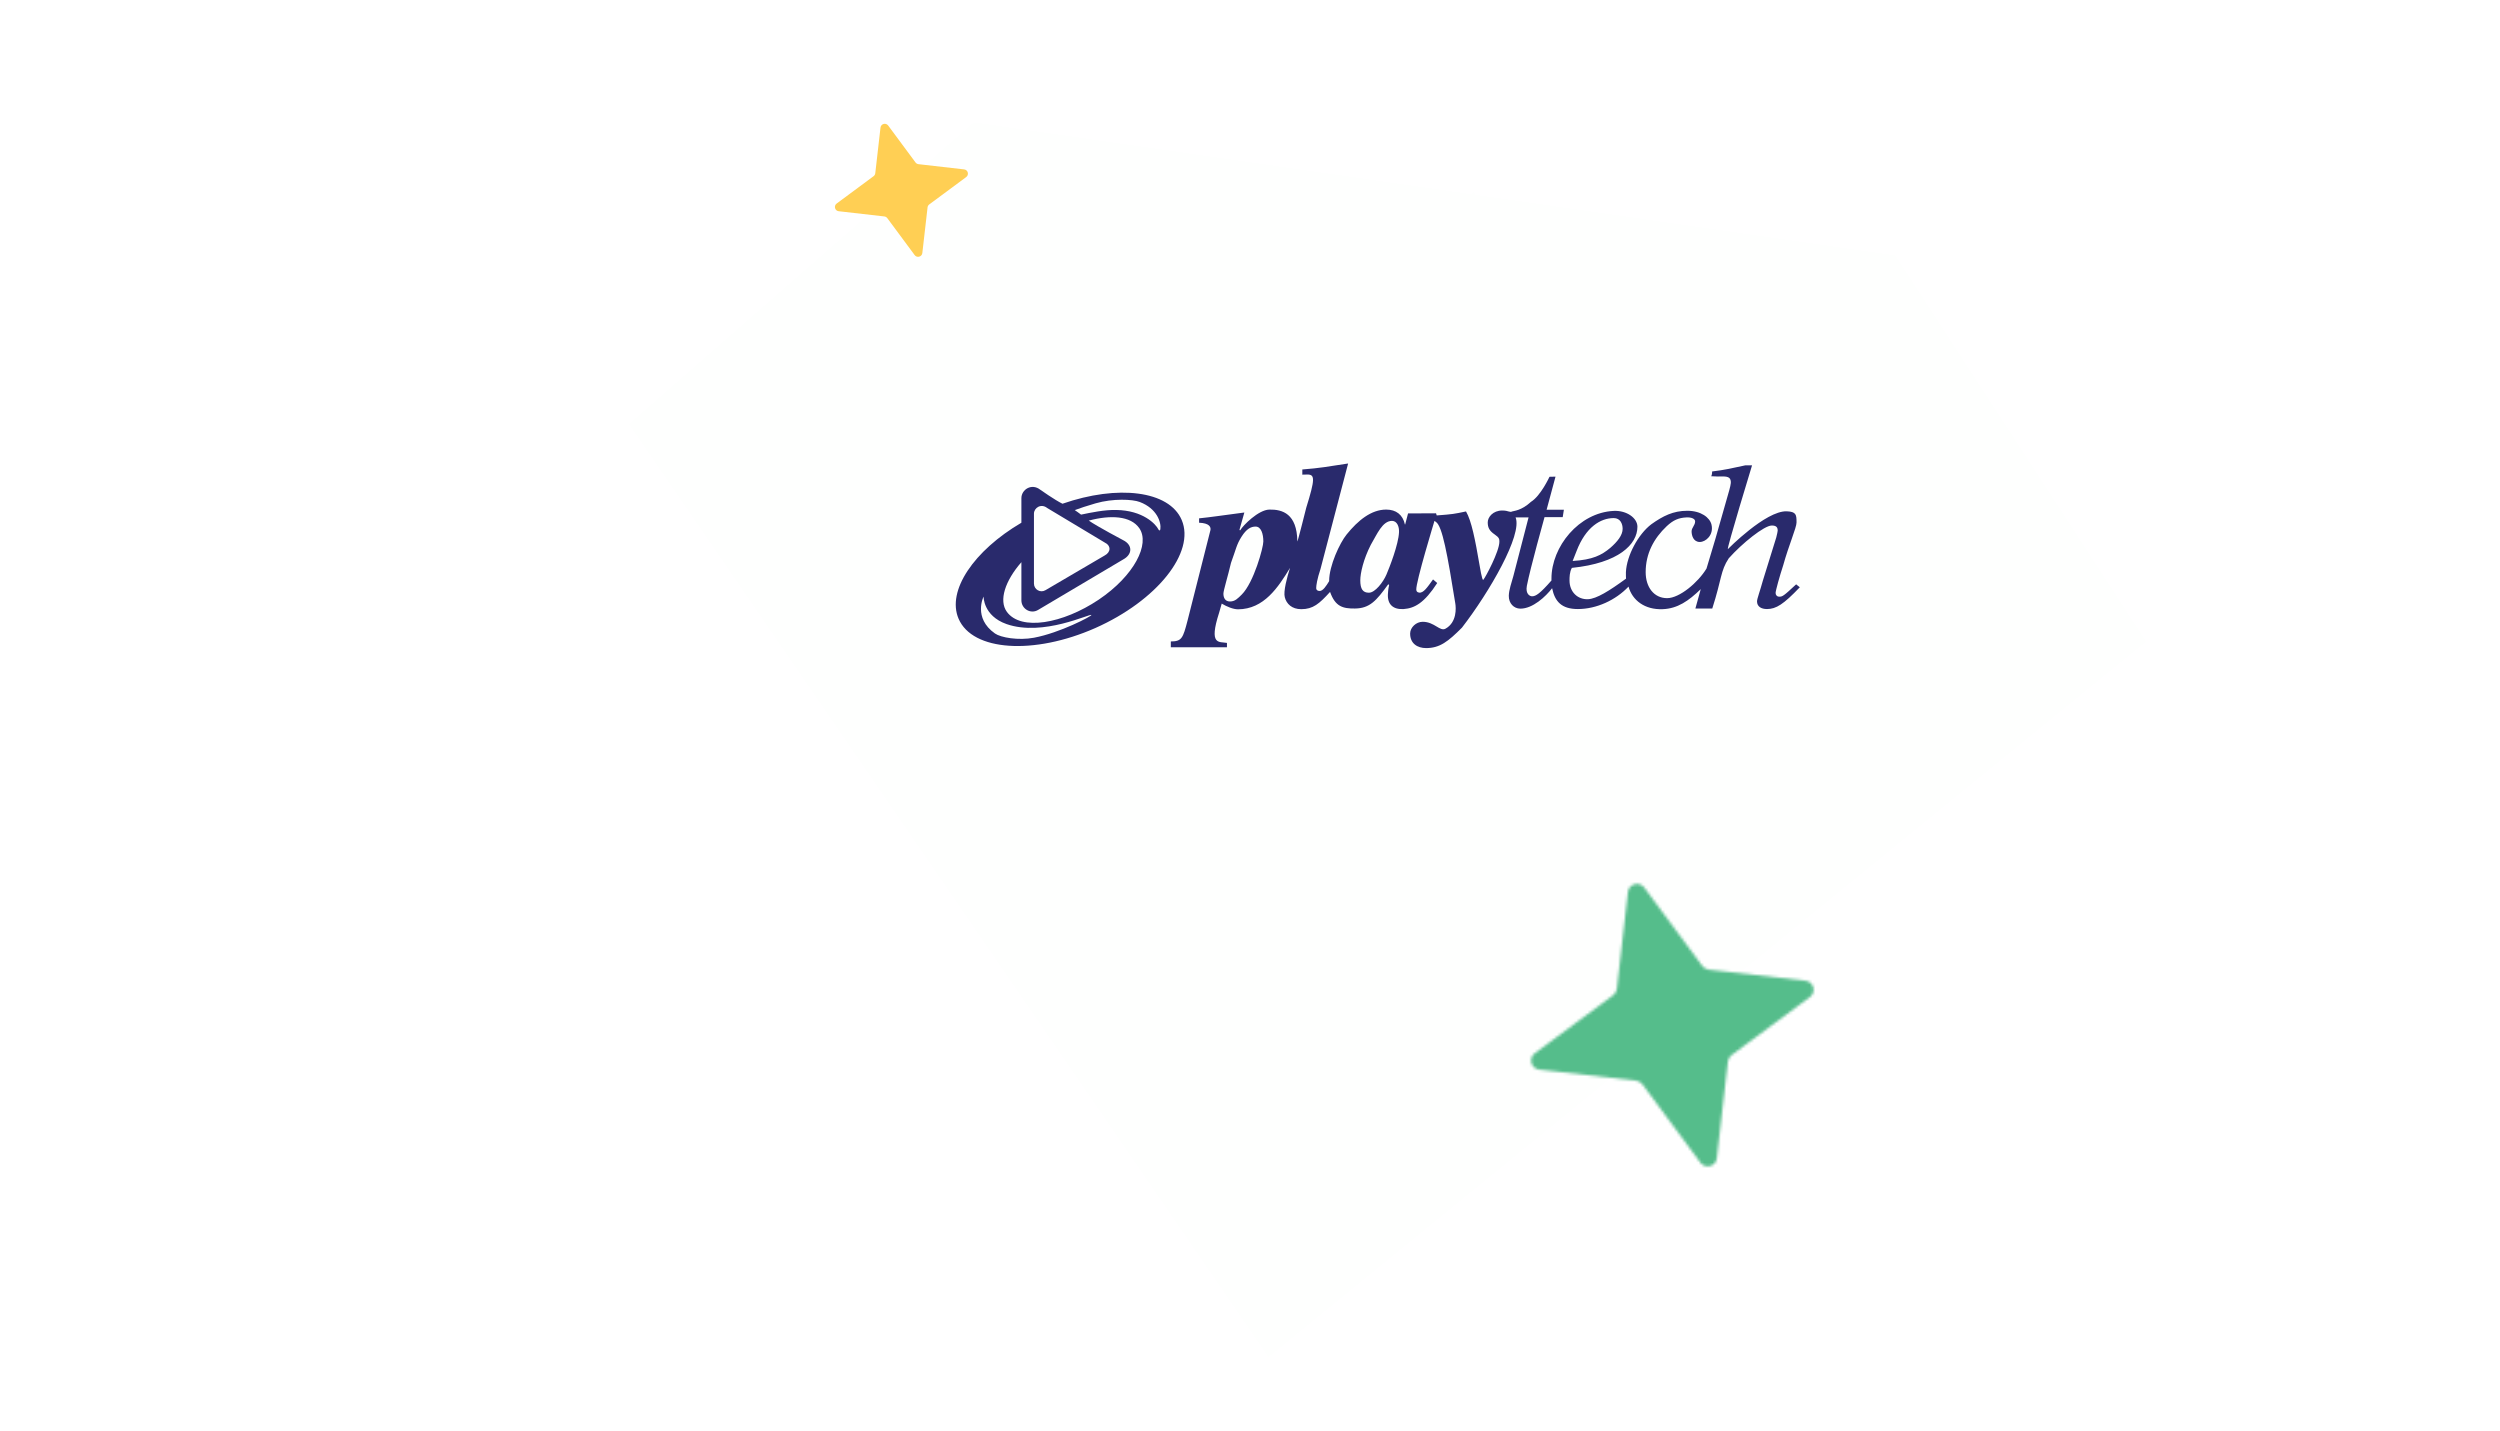 <svg width="900" height="515" viewBox="0 0 900 515" fill="none" xmlns="http://www.w3.org/2000/svg">
<g clip-path="url(#clip0_1931_649)">
<path d="M531.106 70.135L530.573 69.053L529.586 69.915L350.575 44.066L226.439 152.67L456.668 488.541L772.586 230.963L682.288 91.966L531.106 70.135Z" fill="#FEFFFE"/>
<mask id="mask0_1931_649" style="mask-type:alpha" maskUnits="userSpaceOnUse" x="551" y="318" width="102" height="102">
<path d="M622.042 382.098L618.05 417.009C617.714 419.935 613.962 420.964 612.18 418.582L591.268 390.344C590.742 389.627 589.924 389.155 589.012 389.042L554.102 385.051C551.176 384.715 550.147 380.963 552.529 379.18L580.767 358.268C581.484 357.743 581.956 356.925 582.069 356.013L586.06 321.102C586.396 318.176 590.148 317.147 591.93 319.529L612.843 347.767C613.368 348.484 614.186 348.956 615.098 349.069L650.009 353.061C652.935 353.397 653.964 357.149 651.582 358.931L623.344 379.843C622.627 380.369 622.155 381.186 622.042 382.098Z" fill="#F4D34A"/>
</mask>
<g mask="url(#mask0_1931_649)">
<g clip-path="url(#clip1_1931_649)" filter="url(#filter0_f_1931_649)">
<rect width="771.572" height="495.26" transform="translate(67.033 47.621)" fill="#F4D34A"/>
<path d="M234.739 501.982L-365.8 591.494C-416.141 598.971 -450.096 540.956 -418.305 500.555L-40.514 25.242C-30.897 13.26 -26.674 -2.497 -28.866 -18.225L-118.368 -618.74C-125.844 -669.079 -67.826 -703.034 -27.425 -671.245L447.898 -293.478C459.88 -283.862 475.638 -279.64 491.367 -281.832L1091.91 -371.343C1142.25 -378.82 1176.2 -320.805 1144.41 -280.404L766.619 194.908C757.002 206.891 752.78 222.648 754.971 238.376L844.474 838.891C851.95 889.229 793.931 923.185 753.53 891.396L278.208 513.629C266.225 504.012 250.468 499.79 234.739 501.982Z" fill="#55BD8B"/>
<path d="M429.988 163.639H751.572C799.637 163.639 838.602 202.604 838.602 250.669V542.045H608.905C510.092 542.045 429.988 461.942 429.988 363.129V163.639Z" fill="#D9D9D9"/>
<path d="M429.988 163.639H751.572C799.637 163.639 838.602 202.604 838.602 250.669V542.045H608.905C510.092 542.045 429.988 461.942 429.988 363.129V163.639Z" fill="#55BD8B"/>
<rect x="288.917" y="395.065" width="667.478" height="293.504" rx="138.774" fill="#55BD8B"/>
</g>
</g>
<path d="M333.921 74.652L332.041 91.09C331.883 92.468 330.117 92.953 329.277 91.831L319.431 78.535C319.183 78.197 318.798 77.975 318.369 77.922L301.931 76.042C300.553 75.884 300.068 74.118 301.19 73.278L314.486 63.432C314.824 63.184 315.046 62.799 315.099 62.37L316.979 45.932C317.137 44.554 318.904 44.069 319.743 45.191L329.589 58.487C329.837 58.825 330.222 59.047 330.651 59.1L347.089 60.98C348.467 61.138 348.952 62.904 347.83 63.744L334.534 73.59C334.196 73.838 333.974 74.223 333.921 74.652Z" fill="#FFCF54"/>
<path d="M646.611 210.364C641.948 214.715 641.665 214.811 640.44 214.811C639.781 214.811 639.215 214.237 639.215 213.472C639.215 212.659 640.676 207.4 641.948 203.528C643.973 196.213 646.752 189.95 646.752 188.086C646.752 185.313 646.658 184.213 643.219 184.07C635.635 183.831 622.022 197.695 622.022 197.695C621.598 197.456 630.737 167.528 630.737 167.528H628.287C623.906 168.484 620.844 169.201 616.369 169.727C616.369 169.727 616.369 170.97 616.04 171.448L618.442 171.544C619.808 171.544 622.21 171.257 622.823 172.405C623.294 173.361 623.153 174.174 622.54 176.468L617.594 193.823L614.344 204.675C611.282 209.743 604.593 215.336 600.165 215.336C595.408 215.336 592.44 211.368 592.44 205.966C592.44 199.321 595.361 193.823 600.024 189.424C602.426 187.177 604.358 186.412 607.09 186.269C609.021 186.173 610.246 186.795 610.246 187.703C610.246 189.138 608.974 189.95 608.974 191.289C608.974 192.723 609.586 195.114 611.942 195.114C614.061 195.114 617.029 192.58 616.134 188.851C615.522 186.317 612.365 183.879 607.419 183.879C602.332 183.879 598.611 185.791 594.513 188.707C589.755 192.293 585.61 200.038 585.327 205.966C585.28 206.922 585.374 208.309 585.374 208.309C579.345 212.707 574.776 215.576 571.667 215.719C567.945 215.862 565.025 213.089 565.025 208.978C565.025 207.878 565.025 205.918 565.873 204.436C582.736 202.715 589.472 195.974 589.472 189.616C589.472 186.508 585.61 183.687 580.899 183.926C568.416 184.548 558.524 196.787 558.524 208.309C558.524 208.548 558.524 208.739 558.524 208.978C554.426 213.663 552.919 214.667 551.553 214.667C550.799 214.667 549.103 213.902 549.668 210.89C550.893 204.532 556.028 186.173 556.028 186.173H562.575L562.999 183.496H556.781L559.985 171.592L557.818 171.64C557.818 171.64 554.662 178.524 551.129 180.675C547.69 183.879 544.817 183.926 544.393 184.118C543.451 184.596 543.121 183.783 540.813 183.783C537.468 183.783 535.584 186.173 535.584 188.038C535.584 189.902 536.149 191.098 538.128 192.436C539.729 193.536 539.776 194.062 539.776 195.018C539.776 198.508 534.736 207.926 533.982 208.739C533.558 209.217 532.663 203.576 532.663 203.576C531.062 194.253 529.743 187.512 527.765 184.118C523.431 185.026 523.054 185.122 517.213 185.552L516.977 184.787L506.897 184.835L505.861 188.803H505.766C505.013 185.313 502.61 183.448 499.03 183.448C493.66 183.448 488.903 187.321 484.805 192.389C482.308 195.448 478.493 203.671 478.493 209.121C478.493 209.169 478.493 209.169 478.493 209.217C477.409 210.986 476.279 212.755 475.054 212.755C474.206 212.755 473.829 212.277 473.829 211.751C473.829 210.795 474.159 208.5 475.384 204.819L485.323 166.859C478.21 167.958 475.054 168.532 468.836 169.01V170.875C469.731 170.827 470.249 170.827 470.673 170.827C473.405 170.827 473.452 172.452 470.249 182.779C470.249 182.779 467.046 195.592 467.046 194.875C466.905 184.93 461.676 183.353 456.965 183.448C453.009 183.544 447.45 189.185 446.508 190.859C446.414 191.002 446.178 190.811 446.225 190.667L447.968 184.5C439.537 185.6 435.957 186.173 431.67 186.604V188.181C435.391 188.325 435.957 189.711 435.768 190.811C435.627 191.48 427.525 223.368 427.525 223.368C425.876 229.727 425.452 230.922 421.495 230.922V233.026H441.703V231.448C438.877 230.922 435.062 232.452 438.877 220.595L439.819 217.297C441.656 218.396 443.964 219.352 445.707 219.352C455.034 219.305 460.169 211.416 464.408 204.436C463.325 207.831 461.959 212.946 462.524 215.002C463.136 217.392 465.068 219.305 468.459 219.305C472.699 219.305 474.96 217.344 478.822 213.089C480.706 218.396 483.439 219.113 487.772 219.066C493.095 219.018 495.497 216.245 499.643 210.508C499.784 210.269 500.161 210.46 500.067 210.699C499.737 212.133 499.69 213.185 499.643 213.902C499.454 217.679 501.621 219.496 505.342 219.257C509.252 218.97 512.785 217.058 517.401 209.886L515.894 208.596C513.821 211.464 512.408 213.615 510.854 213.329C510.194 213.233 509.912 212.898 509.865 212.325C509.629 209.743 516.412 187.512 516.412 187.512C516.554 187.608 516.742 187.751 516.93 187.895C519.238 189.377 521.076 199.608 523.902 217.201C524.185 218.874 524.514 224.038 520.369 226.332C518.344 227.432 516.412 223.846 512.173 223.846C509.817 223.846 507.698 225.854 507.651 228.006C507.604 231.639 510.241 233.312 513.397 233.312C518.344 233.312 521.358 230.922 526.304 225.95C536.243 213.089 548.114 192.532 545.617 186.269H550.281L544.817 207.353C544.157 209.743 543.215 212.325 543.168 214.476C543.121 217.249 545.005 219.066 547.266 219.113C551.788 219.161 556.499 214.715 558.76 211.751C559.749 216.579 562.198 219.257 568.039 219.257C574.728 219.257 581.653 216.054 586.269 211.177C587.635 216.149 592.157 219.544 598.517 219.305C603.934 219.113 607.938 216.293 612.271 212.086L610.34 219.066H616.417C619.855 208.404 619.337 205.536 622.352 200.994C627.157 195.592 635.117 189.185 637.849 189.185C639.592 189.185 639.969 189.95 639.969 191.05C639.969 191.337 639.734 192.293 639.451 193.488L634.646 208.978C633.657 212.611 632.527 215.576 632.527 216.484C632.527 218.396 634.081 219.257 636.107 219.257C639.404 219.257 642.089 217.536 647.93 211.416L646.611 210.364ZM567.568 198.365C570.866 189.759 576.189 186.508 580.946 186.508C583.302 186.508 584.149 188.564 584.149 190.381C584.149 192.675 582.265 195.018 579.674 197.265C576.566 199.847 573.409 201.52 566.155 201.95L567.568 198.365ZM447.026 214.046C445.613 215.432 444.624 216.532 442.787 216.532C440.95 216.532 440.431 215.05 440.431 213.711C440.431 212.564 442.08 207.305 443.164 202.619C445.001 197.647 445.095 196.165 446.932 193.249C448.769 190.333 450.371 189.568 452.019 189.568C453.998 189.568 454.799 192.197 454.799 194.922C454.846 196.978 451.36 209.743 447.026 214.046ZM503.647 191.576C503.458 196.022 500.208 204.293 499.125 206.827C497.947 209.599 495.026 213.376 492.812 213.376C490.646 213.376 489.704 212.086 489.704 208.93C489.704 206.349 490.834 201.329 493.472 196.165C495.78 192.245 497.664 187.512 501.15 187.512C502.94 187.56 503.741 189.568 503.647 191.576Z" fill="#292A6C"/>
<path d="M425.405 187.177C420.883 176.612 402.417 174.413 382.492 181.345C379.807 180.054 374.531 176.325 374.531 176.325C371.422 173.839 367.701 176.229 367.701 179.337V188.181C350.602 198.221 340.757 212.659 345.09 222.747C350.084 234.412 372.129 235.894 394.315 226.093C416.502 216.245 430.398 198.843 425.405 187.177ZM372.223 184.93C372.223 182.779 374.814 181.154 376.981 182.875L397.613 195.257C400.109 196.452 399.921 198.795 397.66 199.99L376.368 212.468C374.531 213.568 372.223 212.229 372.223 210.078V184.93ZM372.223 229.583C366.618 230.635 360.305 229.535 358.186 228.053C350.225 222.46 354.088 214.763 354.088 214.763C354.088 214.763 353.946 221.695 362.331 224.659C375.52 229.296 392.525 220.739 392.902 221.408C393.044 221.791 381.644 227.814 372.223 229.583ZM395.493 215.91C382.633 224.516 367.56 227.241 362.472 220.261C359.505 216.197 361.813 209.121 367.701 202.38V216.101C367.701 219.209 371.045 221.169 373.683 219.591L404.396 201.376C407.646 199.608 407.882 196.213 404.302 194.444C404.302 194.444 395.163 189.616 391.96 187.416C399.827 185.313 407.034 185.695 410.143 190.141C414.1 195.831 408.353 207.257 395.493 215.91ZM417.727 190.524C417.632 191.098 417.256 191.098 417.02 190.572C416.078 188.659 411.462 183.735 401.852 183.592C397.566 183.496 392.902 184.5 389.181 185.265C388.474 184.739 387.721 184.165 386.92 183.64C388.71 182.97 391.112 182.157 394.41 181.201C400.722 179.385 407.74 179.719 410.331 180.723C416.502 183.066 418.104 188.038 417.727 190.524Z" fill="#292A6C"/>
</g>
<defs>
<filter id="filter0_f_1931_649" x="-32.316" y="-51.729" width="970.271" height="693.96" filterUnits="userSpaceOnUse" color-interpolation-filters="sRGB">
<feFlood flood-opacity="0" result="BackgroundImageFix"/>
<feBlend mode="normal" in="SourceGraphic" in2="BackgroundImageFix" result="shape"/>
<feGaussianBlur stdDeviation="49.675" result="effect1_foregroundBlur_1931_649"/>
</filter>
<clipPath id="clip0_1931_649">
<rect width="900" height="515" rx="30" fill="white"/>
</clipPath>
<clipPath id="clip1_1931_649">
<rect width="771.572" height="495.26" fill="white" transform="translate(67.033 47.621)"/>
</clipPath>
</defs>
</svg>
